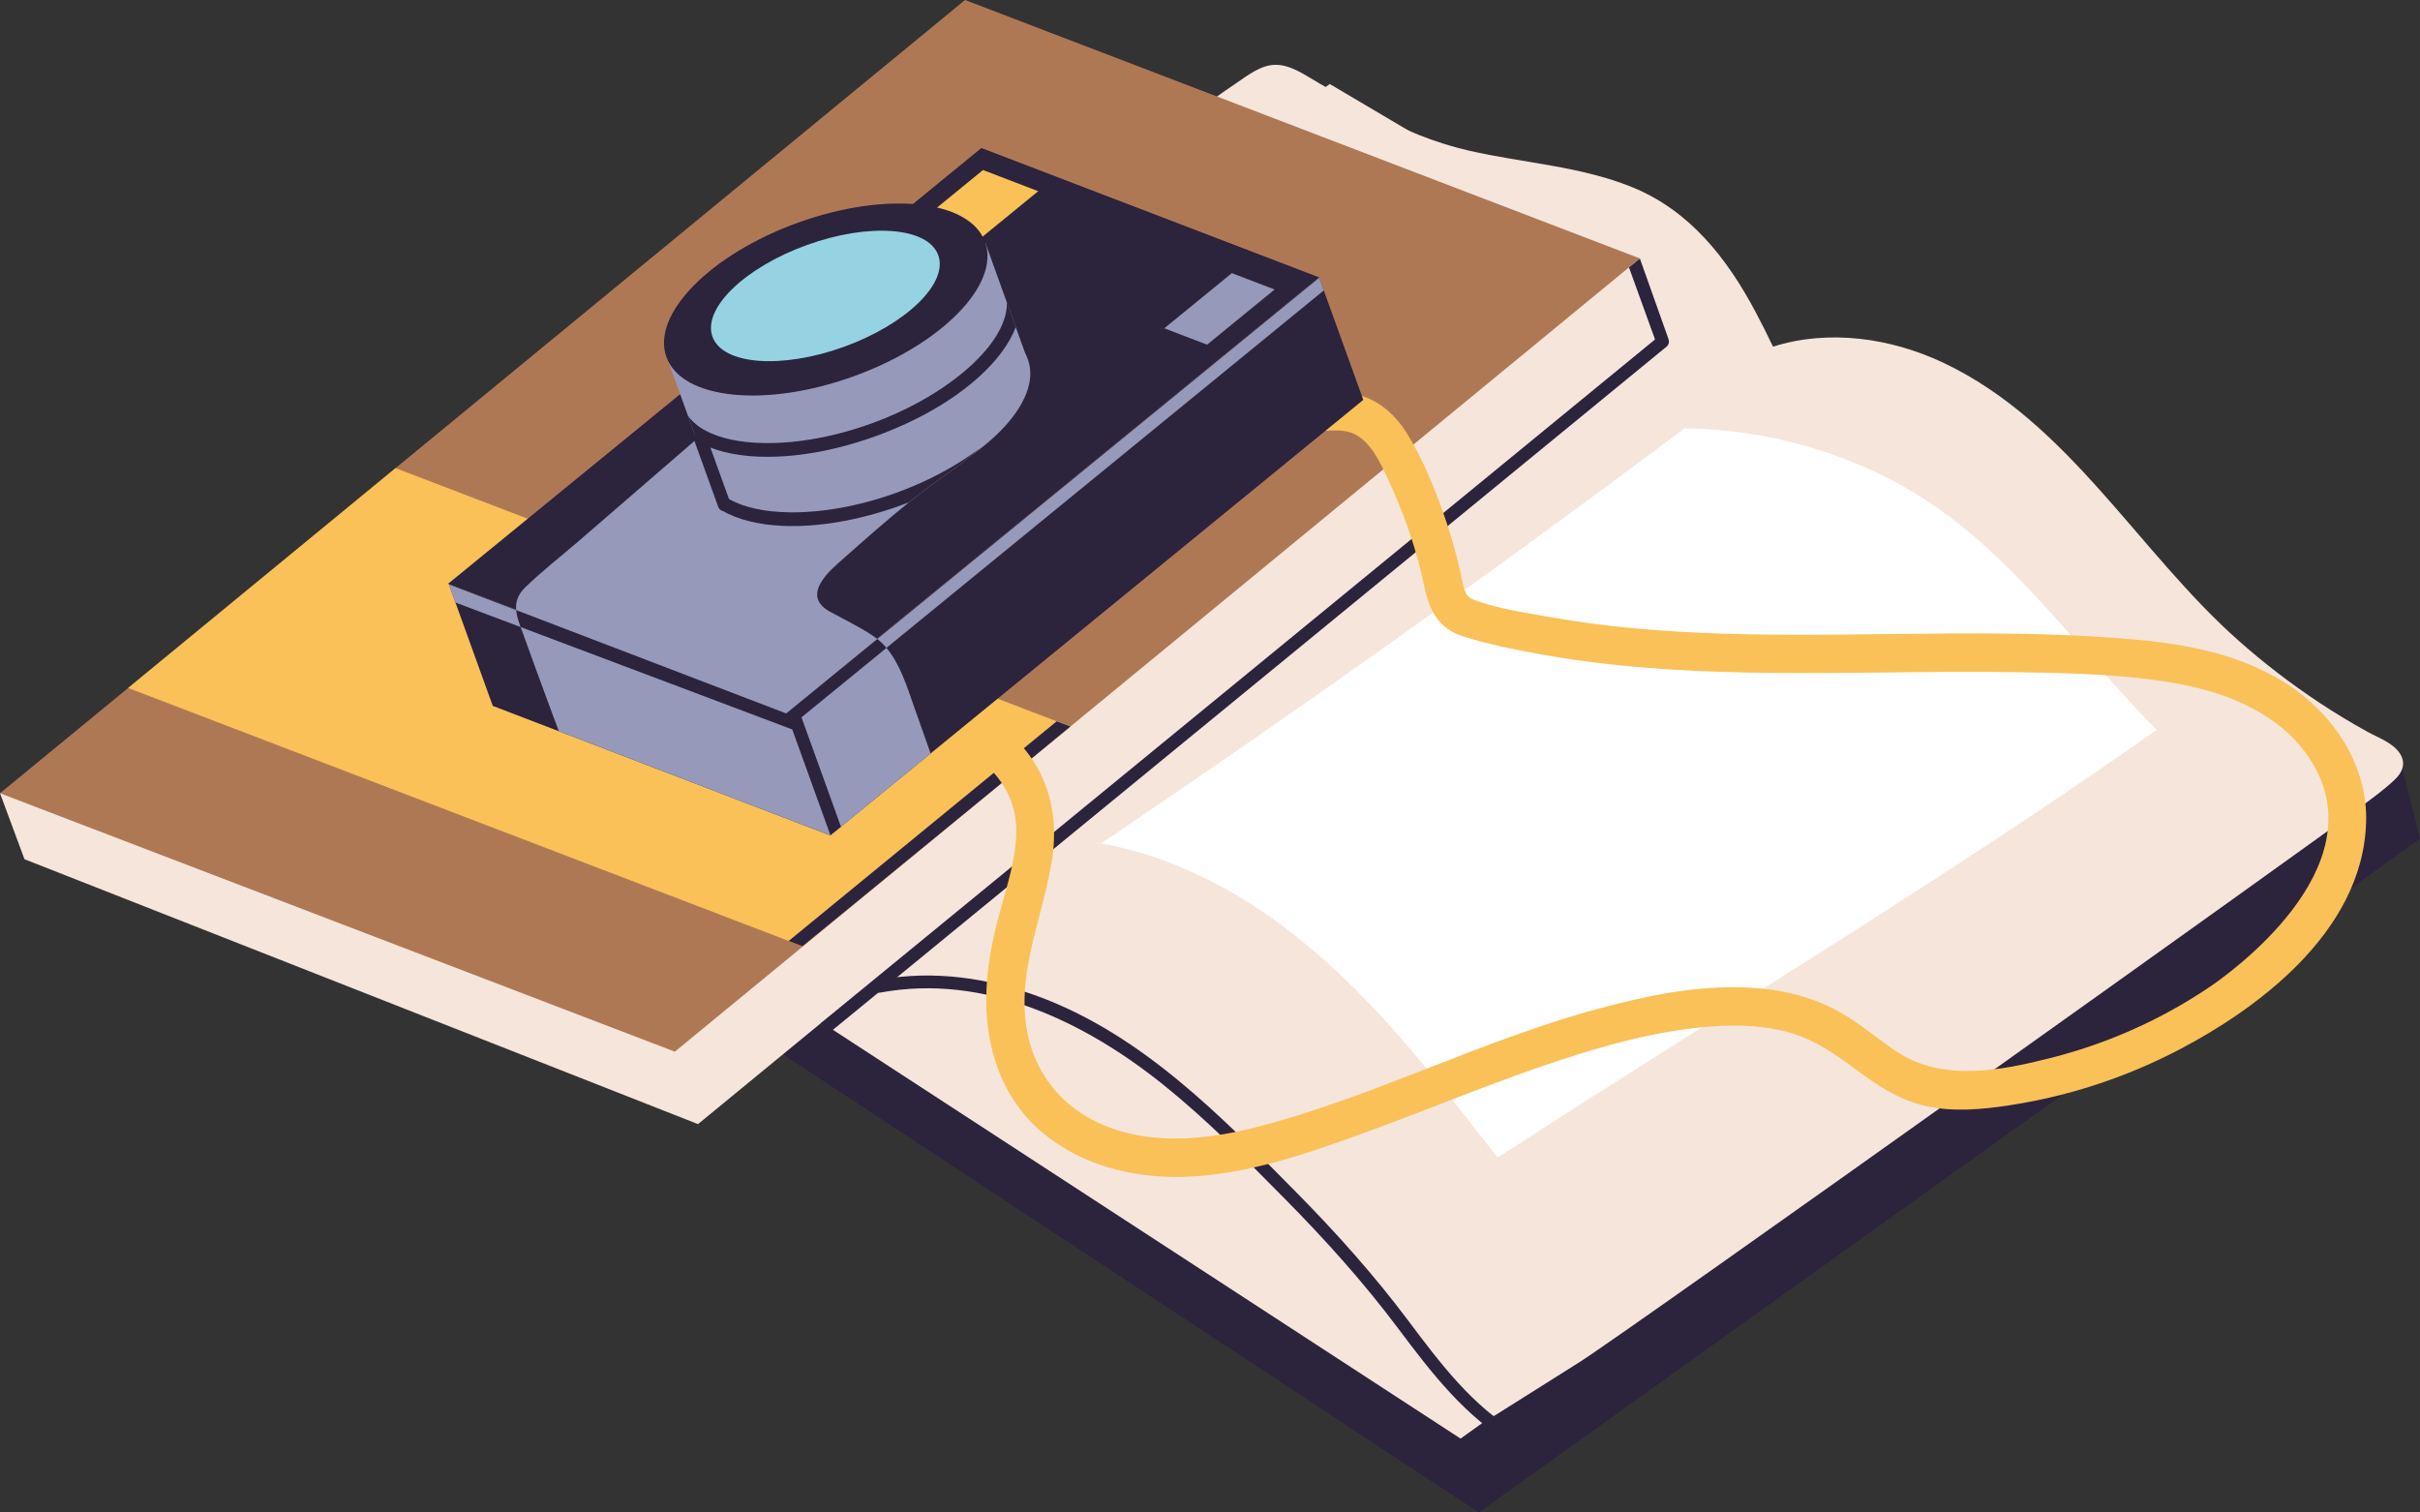 <?xml version="1.0" encoding="UTF-8"?><svg id="_レイヤー_2" xmlns="http://www.w3.org/2000/svg" width="42mm" height="26.249mm" viewBox="0 0 119.055 74.407"><rect x="0" y="0" width="119.055" height="74.407" fill="#333333" stroke="none"/><defs><style>.cls-1{fill:#9699ba;}.cls-2{fill:#2c233d;}.cls-3{fill:#fff;}.cls-4{fill:#f6e5db;}.cls-5{fill:#f9c158;}.cls-6{fill:#af7855;}.cls-7{fill:#95d3e2;}</style></defs><g id="_レイヤー_1-2"><polygon class="cls-2" points="20.008 39.685 72.754 74.407 119.055 41.263 118.14 37.588 19.024 36.366 20.008 39.685"/><polygon class="cls-4" points="118.175 37.595 71.855 70.775 41.165 50.787 40.61 50.425 19.024 36.366 19.127 37.297 65.421 4.134 80.365 12.969 80.886 13.309 118.175 37.595"/><path class="cls-4" d="M118.07,37.077c-.326-.527-1.076-.785-1.587-1.068-.815-.45-1.613-.932-2.389-1.446-1.382-.916-2.701-1.927-3.943-3.026-4.96-4.384-8.364-10.76-14.528-13.682-2.594-1.23-5.652-1.671-8.397-.8-.276-.581-.565-1.156-.867-1.724-1.397-2.625-3.231-4.969-6.054-6.119-2.573-1.048-5.387-1.189-8.07-1.808-1.692-.39-3.264-1.054-4.791-1.873-.85-.455-1.681-.943-2.52-1.418-.64-.362-1.35-.899-2.111-.923-.76-.025-1.42.514-2.016.916-.835.563-1.651,1.155-2.445,1.775-1.441,1.126-2.805,2.345-4.097,3.64-4.004,2.51-8.027,4.998-11.974,7.595-4.192,2.758-8.288,5.768-11.658,9.515-2.603,2.893-4.777,6.228-6.077,9.907.358.254.711.511,1.065.759,1.333.936,2.763,1.723,4.149,2.575,1.239.761,2.399,1.627,3.601,2.444,1.24.842,2.507,1.644,3.767,2.455,1.262.812,2.511,1.641,3.732,2.513,1.014.725,2.138,1.283,3.132,2.038.953.723,1.679,1.59,1.937,2.776.121.557.17,1.243.534,1.708.365.466,1.12.598,1.651.767.894.284,1.703.794,2.436,1.384,5.46,2.375,13.237,7.855,14.555,9.219,1.724,1.783,3.618,3.589,5.814,4.785,1.201.654,2.06.03,3.103-.626,1.227-.772,2.454-1.544,3.68-2.319,2.453-1.551,36.675-25.979,38.126-27.088.663-.507,1.386-1,1.991-1.577.378-.36.551-.794.255-1.272"/><path class="cls-2" d="M74.748,70.534c-2.293-1.324-3.893-3.466-5.455-5.547-1.691-2.254-3.542-4.324-5.52-6.328-3.696-3.745-7.543-7.695-12.57-9.592-2.531-.955-5.267-1.357-7.944-.861-.394.073-.349.7.049.626,5.121-.949,10.056,1.419,13.957,4.562,2.116,1.705,4.028,3.644,5.935,5.574,1.999,2.022,3.873,4.106,5.58,6.381,1.632,2.175,3.307,4.37,5.701,5.752.351.202.615-.368.267-.569"/><path class="cls-3" d="M102.95,38.092c-6.747,4.613-13.677,8.948-20.586,13.312-2.903,1.834-5.803,3.675-8.685,5.543-4.41-5.638-8.913-11.527-15.691-14.329-1.236-.511-2.514-.89-3.822-1.122,9.337-6.298,18.526-12.816,27.55-19.556.386-.288.77-.577,1.155-.866,3.503.042,6.988.894,10.119,2.505,4.798,2.469,7.975,6.749,11.526,10.655.516.568,1.044,1.126,1.588,1.667-1.046.738-2.098,1.468-3.154,2.19"/><polygon class="cls-4" points="80.64 12.71 81.799 16.316 34.339 55.303 1.204 42.271 0 39.025 80.64 12.71"/><path class="cls-2" d="M80.675,12.714l.211.594,1.201,3.381c.023.065.025.125.012.177-.01.066-.042.131-.109.187l-41.042,33.635-.557-.363c1.223-1.001,2.444-2.003,3.666-3.003,12.455-10.207,24.91-20.415,37.365-30.622l-1.284-3.549c.087-.072.161-.131.226-.183.112-.089.206-.162.312-.254"/><polygon class="cls-6" points="80.675 12.714 52.658 35.744 39.5 46.56 33.199 51.739 0 39.026 .025 39.006 6.304 33.846 19.46 23.03 47.476 0 80.675 12.714"/><polygon class="cls-5" points="52.658 35.744 49.02 38.734 39.5 46.56 39.48 46.553 38.799 46.292 6.304 33.846 19.46 23.03 51.984 35.486 52.658 35.744"/><path class="cls-2" d="M52.658,35.744l-3.638,2.991-9.541,7.819-.68-.261c.859-.704,1.717-1.409,2.576-2.112,3.537-2.898,7.073-5.797,10.61-8.695l.674.258Z"/><path class="cls-5" d="M112.919,33.931c-2.465-1.775-5.498-2.25-7.865-2.465-4.066-.369-8.202-.319-12.202-.271-1.385.017-2.817.034-4.222.034-2.273,0-5.267-.038-8.267-.32-1.435-.135-2.757-.311-4.041-.539-.191-.034-.384-.067-.58-.101-1.133-.194-2.305-.395-3.309-.792-.313-.124-.403-.422-.533-1.073-.023-.114-.046-.228-.071-.339-.186-.81-.416-1.623-.682-2.416-.575-1.712-1.162-3.045-1.847-4.194-.792-1.328-1.858-2.048-3.169-2.141-1.067-.076-2.122.159-3.143.386-.302.067-.588.131-.871.186l-4.531.88c-.342.066-.613.302-.726.631-.115.332-.049.696.171.949.206.237.521.342.843.279l4.531-.88c.309-.06.63-.134.941-.206.959-.222,1.951-.452,2.812-.331,1.114.157,1.685,1.402,2.189,2.501l.05.11c.614,1.335,1.11,2.735,1.475,4.16.047.184.087.371.129.569.215,1.01.483,2.268,1.916,2.737,1.255.411,2.595.67,3.859.901,2.307.421,4.842.69,7.75.823,3.109.142,6.264.107,9.314.074,2.15-.024,4.372-.048,6.554-.01,2.519.044,5.374.094,8.035.619,2.049.405,4.802,1.385,6.282,3.758,3.302,5.291-4.154,10.532-5.015,11.112-2.363,1.593-4.972,2.761-7.754,3.472-2.509.641-5.375,1.2-7.631-.297-.357-.237-.697-.49-1.058-.758-.627-.467-1.276-.949-2.007-1.329-1.05-.545-2.262-.887-3.602-1.016-2.792-.269-5.578.34-7.934.971-2.855.764-5.636,1.848-8.326,2.897-2.745,1.07-5.584,2.176-8.468,2.925-3.076.799-5.555.781-7.58-.054-2.248-.927-3.669-2.851-3.897-5.277-.164-1.743.255-3.359.699-5.07.21-.808.427-1.645.58-2.502.486-2.715-.332-5.07-2.302-6.634-.869-.689-1.934-1.242-3.167-1.643-.51-.166-1.061.121-1.229.638-.157.484.089.969.574,1.126,1.331.432,4.425,1.776,4.404,4.904-.007,1.103-.326,2.232-.633,3.325l-.094.335c-.324,1.16-.664,2.547-.738,4.041-.147,2.988.841,5.521,2.781,7.131,1.792,1.488,4.291,2.25,7.036,2.147,3.114-.117,6.176-1.227,8.639-2.114,1.288-.466,2.584-.967,3.837-1.451,1.599-.618,3.252-1.257,4.895-1.825,2.547-.88,5.558-1.807,8.578-2.014,1.391-.095,2.588-.002,3.659.286,1.26.339,2.302,1.063,3.347,1.84.996.74,2.081,1.488,3.422,1.792,1.377.312,2.781.172,4.093-.025,1.726-.26,3.416-.689,5.057-1.281,1.173-.423,2.32-.93,3.435-1.518,3.343-1.763,8.97-5.562,9.094-11.193.054-2.433-1.249-4.847-3.485-6.458"/><polygon class="cls-2" points="38.668 35.07 40.843 41.096 40.841 41.096 27.49 35.973 24.242 34.727 22.067 28.701 22.069 28.701 25.388 29.976 38.668 35.07"/><polygon class="cls-2" points="64.894 13.646 67.069 19.672 45.781 37.068 41.371 40.67 40.856 41.092 40.843 41.101 38.668 35.075 38.669 35.074 38.681 35.065 39.196 34.644 43.141 31.421 64.894 13.646"/><polygon class="cls-2" points="48.281 7.282 64.895 13.645 38.669 35.074 22.055 28.711 22.068 28.701 48.281 7.282"/><polygon class="cls-1" points="60.602 13.437 62.706 14.243 59.384 16.957 57.279 16.151 57.281 16.15 60.602 13.437"/><polygon class="cls-5" points="48.359 8.365 51.077 9.406 46.787 12.911 44.07 11.87 44.072 11.869 48.359 8.365"/><path class="cls-1" d="M49.012,17.035c-1.105-.428-2.411-.269-3.543-.05-1.282.249-2.518.676-3.749,1.106-.661.229-1.323.461-1.993.665-.495.149-1.376.525-1.997.439-.053-.199-.269-.349-.465-.179-.004.004-.008.007-.012.011-.219-.038-.425.163-.402.347-1.797,1.554-3.595,3.107-5.393,4.661-.999.863-1.997,1.727-2.996,2.59-.87.752-1.797,1.467-2.62,2.269-.371.362-.477.713-.452,1.082,0,.004,0,.008.002.013,0,.009.001.018.003.027.024.265.112.539.218.835.037.103.076.208.116.316.45,1.252.906,2.5,1.369,3.748.13.354.261.706.394,1.058l13.351,5.123.002.006.012-.01.516-.421,4.41-3.603c-.268-.757-.536-1.512-.804-2.269-.354-1.001-.676-2.084-1.361-2.917-.002-.002-.003-.004-.005-.006-.14-.17-.291-.313-.451-.438-.006-.006-.012-.01-.019-.016h0c-.53-.416-1.687-.985-2.304-1.324-1.215-.668-.48-1.616.406-2.4,1.389-1.229,2.415-2.139,3.473-2.986.617-.492,1.246-.964,1.964-1.465.438-.305,1.018-.739,1.598-1.249,1.142-1.004,2.282-2.309,2.331-3.531.04-.992-.71-1.089-1.595-1.433"/><path class="cls-1" d="M58.526,18.877l-19.321,15.792-.516.421-.012.009-16.593-6.349.322.892,16.553,6.238.017.006,1.879,5.205.516-.421-1.941-5.379,25.696-21.003-.225-.623c-2.125,1.736-4.249,3.474-6.375,5.211"/><path class="cls-1" d="M50.568,17.681c.754,2.088-2.145,5.048-6.474,6.61s-8.45,1.136-9.203-.953c-.754-2.088,2.145-5.048,6.474-6.61,4.329-1.562,8.45-1.136,9.203.953"/><rect class="cls-1" x="33.352" y="14.582" width="16.651" height="6.103" transform="translate(-3.511 15.195) rotate(-19.844)"/><path class="cls-2" d="M48.462,11.907c.754,2.088-2.145,5.048-6.474,6.61-4.329,1.562-8.45,1.136-9.203-.953-.754-2.088,2.145-5.048,6.474-6.61s8.45-1.136,9.203.953"/><path class="cls-2" d="M46.001,19.318c-.924.581-1.992,1.105-3.152,1.524s-2.317.697-3.399.841c-2.625.349-4.82-.093-5.609-1.239l.459,1.271c.762.442,1.788.696,2.984.749,1.684.073,3.702-.25,5.788-1.003,2.087-.753,3.847-1.793,5.096-2.925.872-.792,1.495-1.628,1.804-2.443l-.441-1.221c.059,1.37-1.335,3.069-3.531,4.446"/><path class="cls-2" d="M47.231,22.725c-.924.581-1.992,1.105-3.152,1.524s-2.317.697-3.399.841c-2.625.349-4.82-.093-5.609-1.239l.459,1.271c.762.442,1.788.696,2.984.749,1.684.073,3.702-.25,5.788-1.003.139-.05.277-.101.413-.156.617-.492,1.246-.964,1.964-1.465.438-.305,1.018-.739,1.598-1.249-.323.249-.673.493-1.046.726"/><path class="cls-7" d="M46.159,12.555c.5,1.384-1.582,3.404-4.65,4.511-3.067,1.107-5.959.882-6.459-.502s1.582-3.404,4.65-4.511c3.067-1.107,5.959-.882,6.458.502"/><path class="cls-2" d="M34.147,21.648l1.187,3.289c.137.38.728.168.591-.213l-1.187-3.289c-.137-.38-.728-.168-.591.213"/><path class="cls-2" d="M43.611,31.875l-4.181,3.416,1.941,5.379-.516.421-1.879-5.205-.017-.006-13.348-5.03c-.107-.295-.195-.569-.218-.835l13.285,5.084.011-.009.516-.421,3.955-3.232c.16.125.311.269.451.438"/></g></svg>